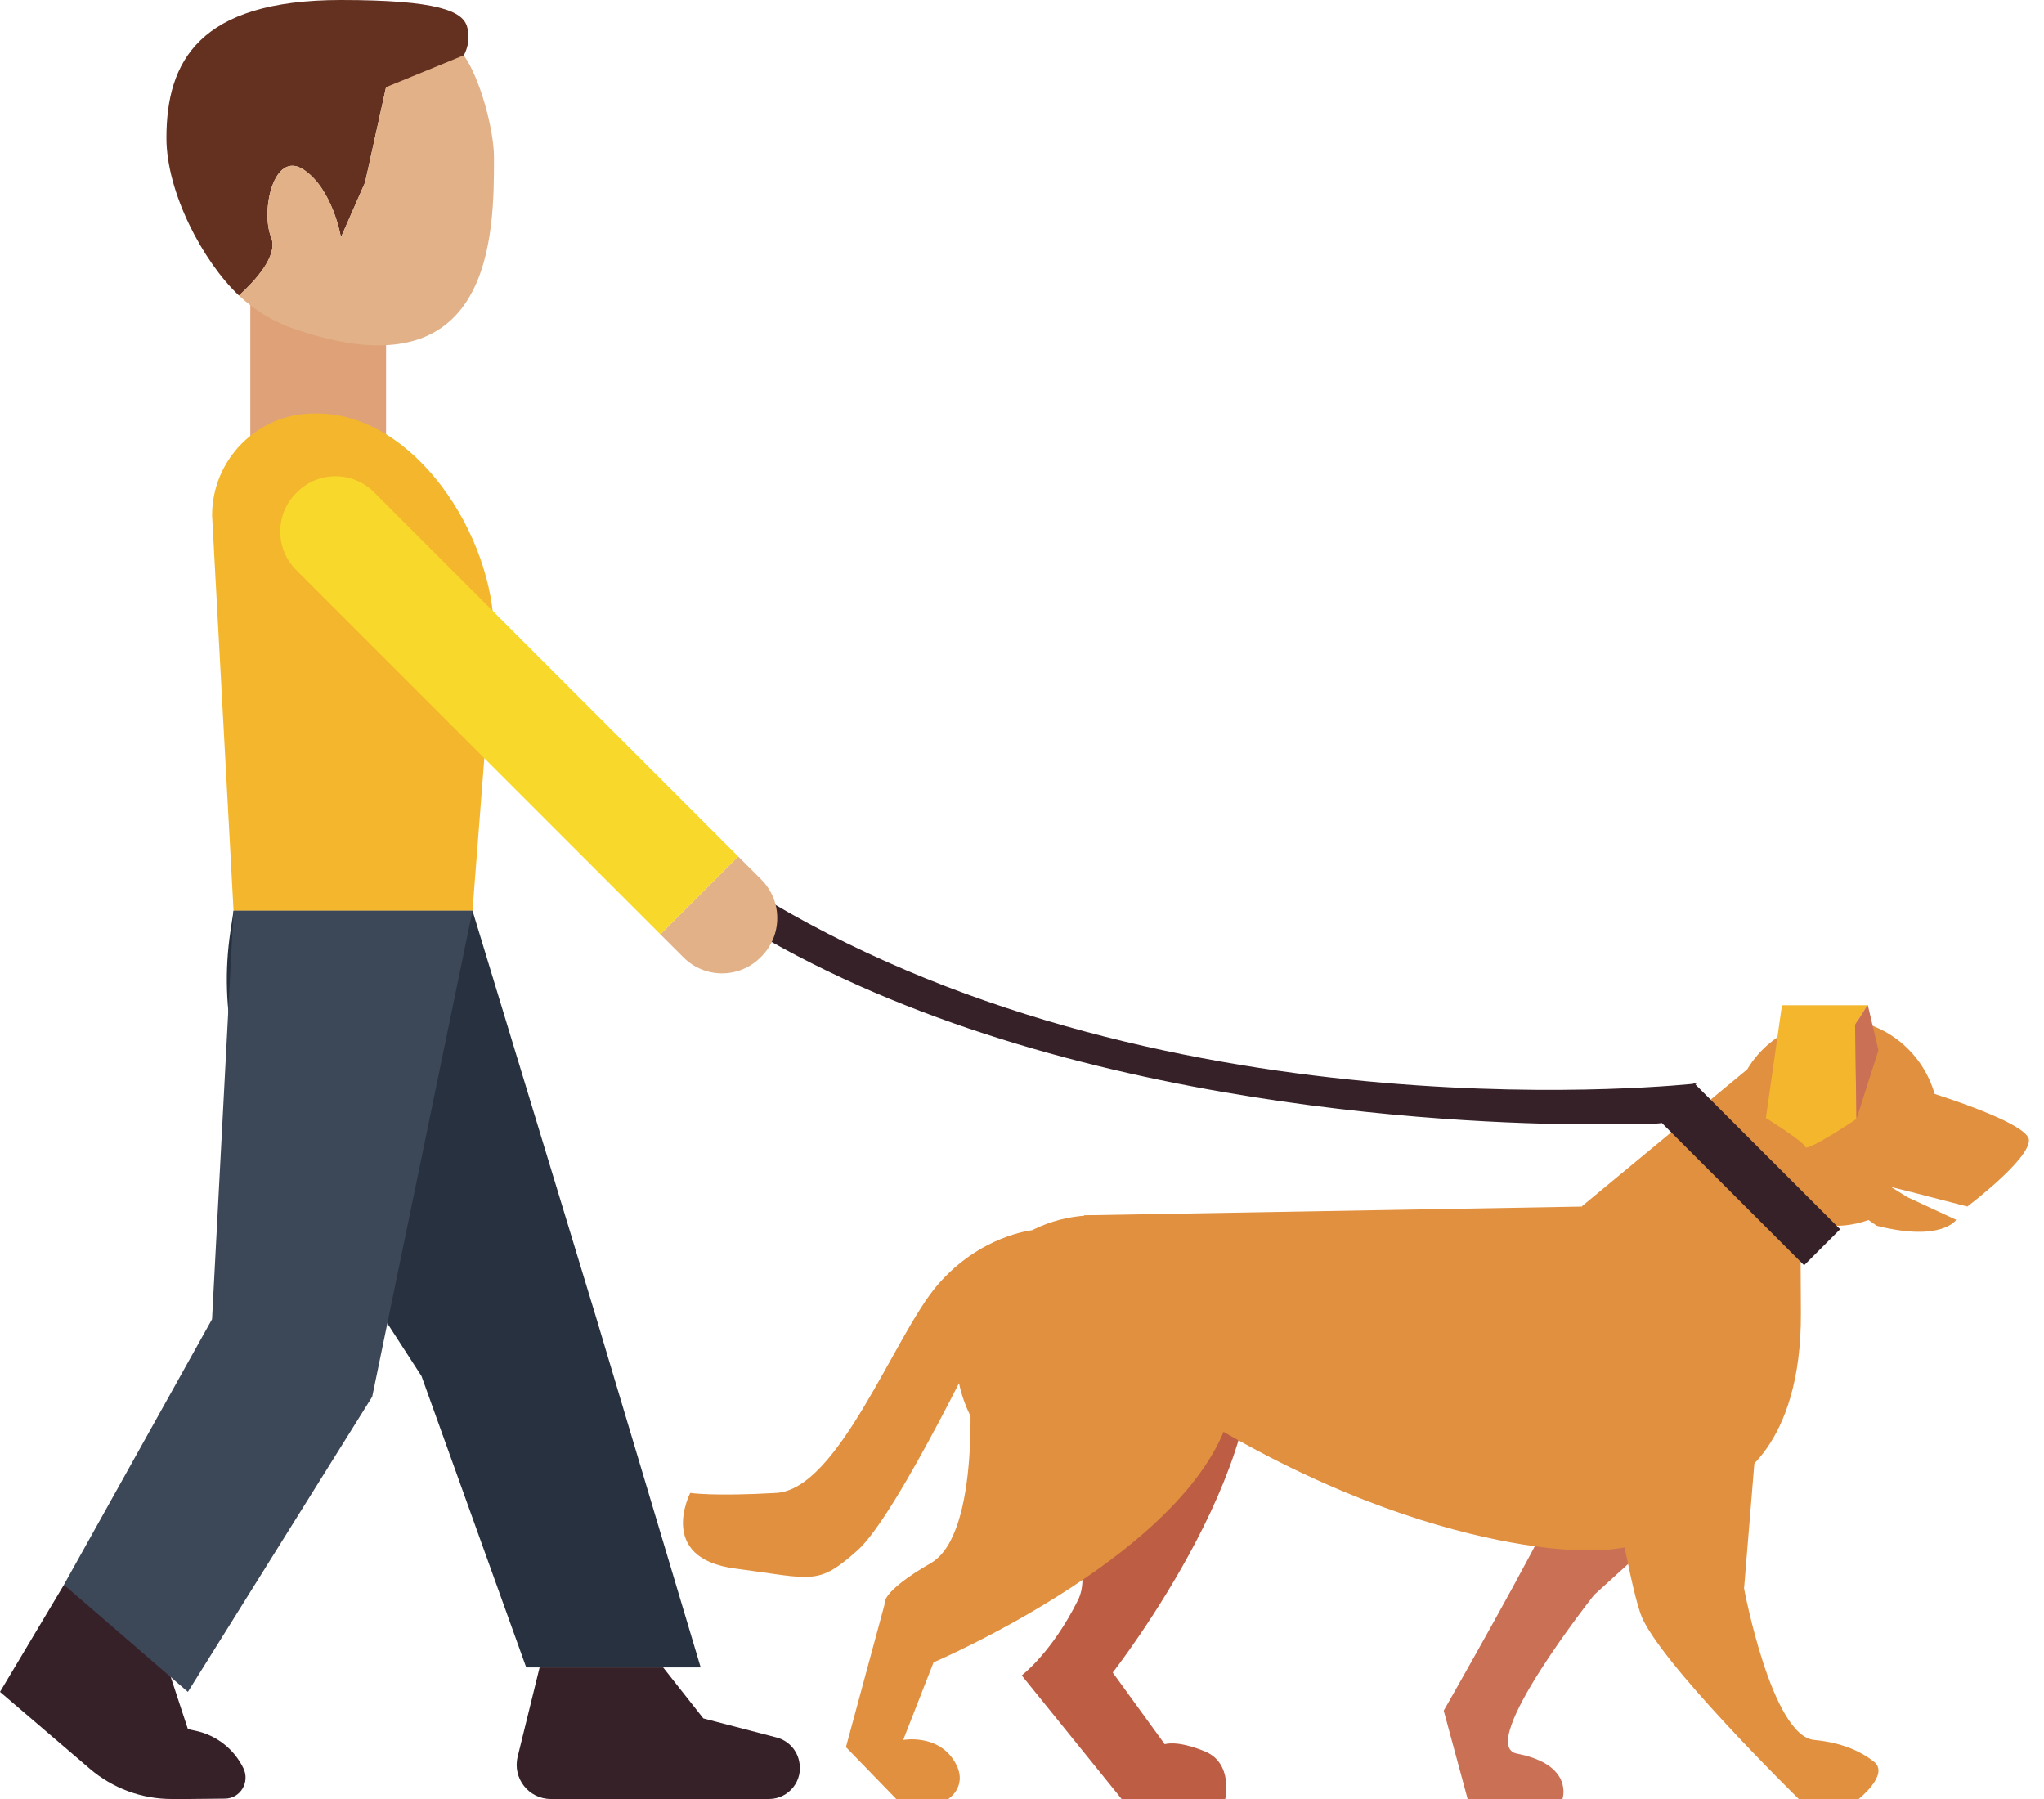 
<svg width="50" height="44" viewBox="0 0 50 44" fill="none" xmlns="http://www.w3.org/2000/svg">
	<path fill-rule="evenodd" clip-rule="evenodd" d="M38.895 33.716C38.895 33.716 38.881 33.794 38.855 33.927C38.749 34.466 38.444 35.908 38.064 36.776C37.59 37.861 35.316 41.839 35.316 41.839L35.901 44H38.221C38.221 44 38.512 43.164 37.106 42.89C36.081 42.691 38.994 39.01 38.994 39.01L41.688 36.559L38.895 33.716Z" fill="#CA7055"/>
	<path fill-rule="evenodd" clip-rule="evenodd" d="M18.411 22.771L18.835 22.054C28.74 27.924 41.377 26.511 41.5 26.5C41.5 26.5 41.5 26.5 41 27C40.5 27.5 41.5 27.5 39 27.5C36.5 27.5 26.017 27.279 18.411 22.771Z" fill="#362129"/>
	<path fill-rule="evenodd" clip-rule="evenodd" d="M4.597 44L5.503 43.991C5.883 43.988 6.119 43.587 5.953 43.245C5.729 42.787 5.304 42.44 4.778 42.33L4.597 42.292L3.94 40.296L1.564 38.761L0 41.38L2.198 43.261C2.756 43.738 3.465 44 4.199 44H4.597Z" fill="#362129"/>
	<path fill-rule="evenodd" clip-rule="evenodd" d="M13.2 40.781L12.663 42.965C12.534 43.492 12.932 44 13.474 44H18.81C19.299 44 19.659 43.544 19.547 43.069L19.544 43.055C19.479 42.782 19.269 42.567 18.998 42.496L17.205 42.029L16.221 40.781H13.2Z" fill="#362129"/>
	<path fill-rule="evenodd" clip-rule="evenodd" d="M6.123 12.058H9.444V7.373H6.123V12.058Z" fill="#DFA278"/>
	<path fill-rule="evenodd" clip-rule="evenodd" d="M11.558 22.276H5.713L5.188 12.608C5.188 11.23 6.305 10.113 7.683 10.113H7.752C10.144 10.113 12.084 13.103 12.084 15.495L11.558 22.276Z" fill="#F3B62C"/>
	<path fill-rule="evenodd" clip-rule="evenodd" d="M17.14 40.781H12.872L10.311 33.657L6.821 28.266C5.769 26.64 5.348 24.686 5.638 22.771L5.713 22.276H11.559L14.579 32.212L17.14 40.781Z" fill="#27313F"/>
	<path fill-rule="evenodd" clip-rule="evenodd" d="M4.596 41.38L1.563 38.761L5.187 32.265L5.713 22.276H11.558L9.105 34.16L4.596 41.38Z" fill="#3C4758"/>
	<path fill-rule="evenodd" clip-rule="evenodd" d="M18.058 20.948L16.154 22.852L16.719 23.416C17.24 23.937 18.083 23.937 18.604 23.416L18.623 23.397C19.143 22.877 19.143 22.033 18.623 21.512L18.058 20.948Z" fill="#E2B188"/>
	<path fill-rule="evenodd" clip-rule="evenodd" d="M9.15 12.04C8.629 11.518 7.785 11.518 7.265 12.04L7.246 12.059C6.725 12.578 6.725 13.423 7.246 13.943L16.154 22.852L18.058 20.948L9.15 12.04Z" fill="#F8D82B"/>
	<path fill-rule="evenodd" clip-rule="evenodd" d="M6.633 5.804C6.37 5.152 6.698 3.672 7.421 4.145C8.143 4.619 8.34 5.804 8.34 5.804L8.931 4.46L9.444 2.131L10.143 2.084C10.949 2.03 11.623 1.36 11.426 0.654C11.319 0.27 10.705 0 8.34 0C4.86 0 4.071 1.511 4.071 3.375C4.071 4.696 4.956 6.39 5.845 7.228C6.226 6.883 6.815 6.255 6.633 5.804Z" fill="#64301F"/>
	<path fill-rule="evenodd" clip-rule="evenodd" d="M9.444 2.131L8.931 4.46L8.34 5.804C8.34 5.804 8.143 4.619 7.421 4.145C6.698 3.672 6.37 5.152 6.632 5.804C6.814 6.255 6.225 6.883 5.845 7.228C6.212 7.573 6.659 7.861 7.223 8.053C12.084 9.712 12.084 5.713 12.084 3.85C12.084 3.164 11.733 1.885 11.344 1.352L9.444 2.131Z" fill="#E2B188"/>
	<path fill-rule="evenodd" clip-rule="evenodd" d="M24.64 34.824C24.64 34.824 27.013 37.846 26.369 39.137C25.726 40.428 24.993 40.977 24.993 40.977L27.437 44H29.971C29.971 44 30.173 43.125 29.476 42.837C28.781 42.55 28.492 42.661 28.492 42.661L27.219 40.907C27.219 40.907 31.61 35.291 30.422 31.968C29.234 28.645 24.64 34.824 24.64 34.824Z" fill="#BD5E44"/>
	<path fill-rule="evenodd" clip-rule="evenodd" d="M30.174 33.119C30.174 34.995 28.654 36.514 26.779 36.514C24.904 36.514 23.384 34.995 23.384 33.119C23.384 31.244 24.904 29.724 26.779 29.724C28.654 29.724 30.174 31.244 30.174 33.119Z" fill="#E1903F"/>
	<path fill-rule="evenodd" clip-rule="evenodd" d="M46.763 29.157L46.259 29.031L46.653 29.277L47.852 29.834C47.852 29.834 47.502 30.382 45.912 29.981C45.839 29.929 45.77 29.882 45.707 29.839C45.455 29.929 45.187 29.981 44.904 29.981C44.819 29.981 44.735 29.97 44.651 29.961C44.441 29.934 44.236 29.892 44.042 29.824C44.047 30.565 44.047 31.337 44.053 32.093C44.079 35.466 42.371 36.212 42.371 36.212L38.688 29.509L42.739 26.156C43.033 25.663 43.49 25.285 44.042 25.08L44.053 25.069V25.08C44.32 24.979 44.604 24.922 44.904 24.922C46.059 24.922 47.021 25.699 47.325 26.756C48.219 27.045 49.632 27.559 49.632 27.89C49.632 28.373 48.124 29.509 48.124 29.509L46.763 29.157Z" fill="#E1903F"/>
	<path fill-rule="evenodd" clip-rule="evenodd" d="M26.517 32.725V29.724L38.688 29.51V37.915C38.688 37.915 33.347 37.998 26.517 32.725Z" fill="#E1903F"/>
	<path fill-rule="evenodd" clip-rule="evenodd" d="M23.708 33.68C23.708 33.68 24.018 37.51 22.769 38.231C21.519 38.952 21.641 39.231 21.641 39.231L20.693 42.731L21.924 44H23.197C23.197 44 23.739 43.656 23.317 43.032C22.895 42.407 22.094 42.556 22.094 42.556L22.837 40.657C22.837 40.657 29.261 37.918 30.106 34.491C30.95 31.065 23.708 33.68 23.708 33.68Z" fill="#E1903F"/>
	<path fill-rule="evenodd" clip-rule="evenodd" d="M38.98 35.046C38.98 35.046 39.023 35.113 39.095 35.228C39.385 35.694 39.818 38.58 40.132 39.475C40.524 40.591 44.001 44 44.001 44H45.466C45.466 44 46.233 43.396 45.837 43.085C45.516 42.834 45.051 42.619 44.379 42.556C43.339 42.46 42.663 38.85 42.663 38.85L42.962 35.22L38.98 35.046Z" fill="#E1903F"/>
	<path fill-rule="evenodd" clip-rule="evenodd" d="M25.252 30.089C25.252 30.089 23.977 30.21 22.927 31.436C21.875 32.662 20.518 36.427 18.986 36.514C17.454 36.602 16.885 36.514 16.885 36.514C16.885 36.514 16.053 38.109 17.979 38.363C19.906 38.616 19.995 38.791 20.979 37.916C21.963 37.04 24.233 32.265 24.233 32.265L25.252 30.089Z" fill="#E1903F"/>
	<path fill-rule="evenodd" clip-rule="evenodd" d="M45.013 30.065L44.132 30.946L40.56 27.374L41.441 26.493L45.013 30.065Z" fill="#362129"/>
	<path fill-rule="evenodd" clip-rule="evenodd" d="M45.68 24.586H43.59L43.197 27.345C43.197 27.345 44.124 27.919 44.16 28.051C44.197 28.182 45.412 27.369 45.412 27.369L45.38 25.062C45.38 25.062 45.521 24.839 45.68 24.586Z" fill="#F3B62C"/>
	<path fill-rule="evenodd" clip-rule="evenodd" d="M45.679 24.586C45.52 24.839 45.379 25.062 45.379 25.062L45.412 27.369L45.95 25.687L45.691 24.586H45.679Z" fill="#CA7055"/>
	<path fill-rule="evenodd" clip-rule="evenodd" d="M43.197 33.713C43.197 36.034 41.315 37.915 38.994 37.915C36.673 37.915 34.791 36.034 34.791 33.713C34.791 31.392 36.673 29.51 38.994 29.51C41.315 29.51 43.197 31.392 43.197 33.713Z" fill="#E1903F"/>
</svg>